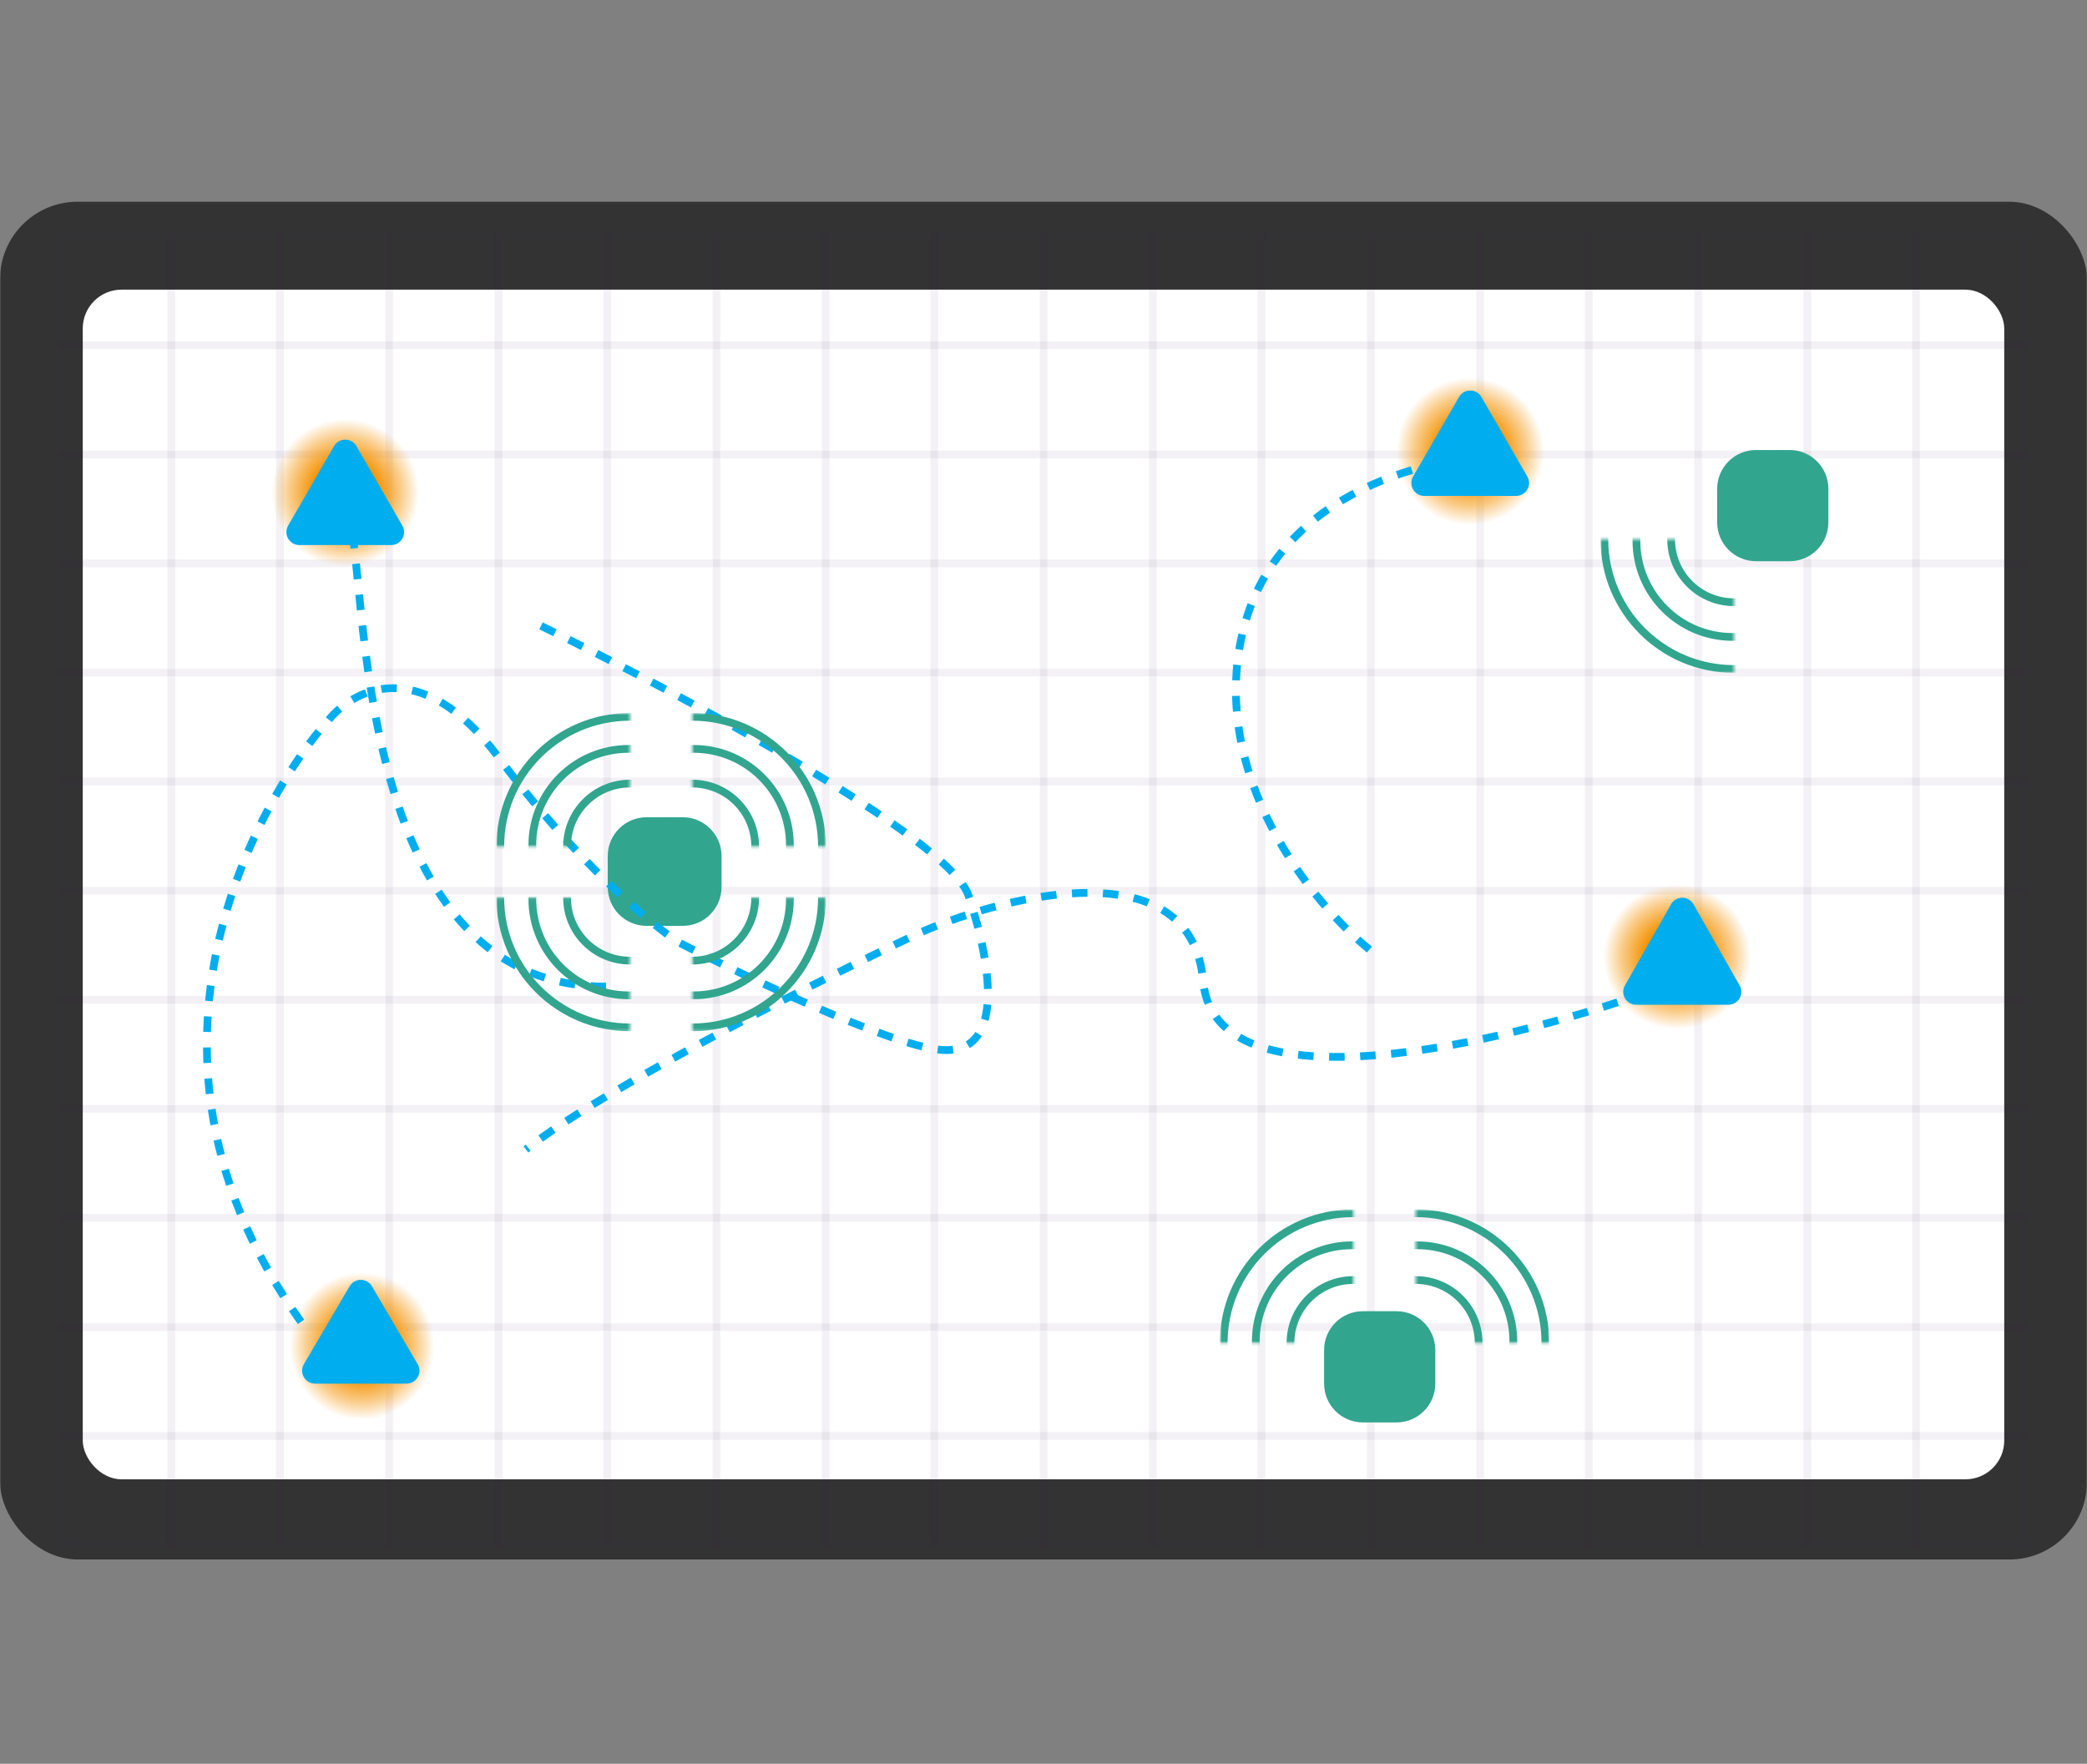 <svg width="807" height="682" viewBox="0 0 807 682" fill="none" xmlns="http://www.w3.org/2000/svg">
<rect x="0" y="0" width="807" height="682" fill="#808080" stroke="none"/>
<mask id="mask0_9_3081" style="mask-type:alpha" maskUnits="userSpaceOnUse" x="0" y="0" width="807" height="682">
<rect width="807" height="682" fill="#D9D9D9"/>
</mask>
<g mask="url(#mask0_9_3081)">
<rect y="78" width="807" height="525" rx="30" fill="#333333"/>
<rect x="32" y="112" width="743" height="460" rx="15" fill="white"/>
<rect x="24.101" y="513.233" width="42.127" height="42.016" stroke="#32004B" stroke-opacity="0.03" stroke-width="3"/>
<rect x="66.228" y="513.233" width="42.016" height="42.016" stroke="#32004B" stroke-opacity="0.03" stroke-width="3"/>
<rect x="108.243" y="513.233" width="42.127" height="42.016" stroke="#32004B" stroke-opacity="0.03" stroke-width="3"/>
<rect x="24.101" y="555.248" width="42.127" height="42.127" stroke="#32004B" stroke-opacity="0.03" stroke-width="3"/>
<rect x="66.228" y="555.248" width="42.016" height="42.127" stroke="#32004B" stroke-opacity="0.03" stroke-width="3"/>
<rect x="108.243" y="555.248" width="42.127" height="42.127" stroke="#32004B" stroke-opacity="0.03" stroke-width="3"/>
<rect x="24.101" y="428.88" width="42.127" height="42.016" stroke="#32004B" stroke-opacity="0.03" stroke-width="3"/>
<rect x="66.228" y="428.88" width="42.016" height="42.016" stroke="#32004B" stroke-opacity="0.03" stroke-width="3"/>
<rect x="108.243" y="428.88" width="42.127" height="42.016" stroke="#32004B" stroke-opacity="0.03" stroke-width="3"/>
<rect x="24.101" y="470.896" width="42.127" height="42.127" stroke="#32004B" stroke-opacity="0.03" stroke-width="3"/>
<rect x="66.228" y="470.896" width="42.016" height="42.127" stroke="#32004B" stroke-opacity="0.03" stroke-width="3"/>
<rect x="108.243" y="470.896" width="42.127" height="42.127" stroke="#32004B" stroke-opacity="0.03" stroke-width="3"/>
<rect x="24.101" y="344.527" width="42.127" height="42.016" stroke="#32004B" stroke-opacity="0.03" stroke-width="3"/>
<rect x="66.228" y="344.527" width="42.016" height="42.016" stroke="#32004B" stroke-opacity="0.03" stroke-width="3"/>
<rect x="108.243" y="344.527" width="42.127" height="42.016" stroke="#32004B" stroke-opacity="0.03" stroke-width="3"/>
<rect x="24.101" y="386.543" width="42.127" height="42.127" stroke="#32004B" stroke-opacity="0.03" stroke-width="3"/>
<rect x="66.228" y="386.543" width="42.016" height="42.127" stroke="#32004B" stroke-opacity="0.03" stroke-width="3"/>
<rect x="108.243" y="386.543" width="42.127" height="42.127" stroke="#32004B" stroke-opacity="0.03" stroke-width="3"/>
<rect x="24.101" y="260.175" width="42.127" height="42.016" stroke="#32004B" stroke-opacity="0.03" stroke-width="3"/>
<rect x="66.228" y="260.175" width="42.016" height="42.016" stroke="#32004B" stroke-opacity="0.03" stroke-width="3"/>
<rect x="108.243" y="260.175" width="42.127" height="42.016" stroke="#32004B" stroke-opacity="0.03" stroke-width="3"/>
<rect x="24.101" y="302.191" width="42.127" height="42.127" stroke="#32004B" stroke-opacity="0.03" stroke-width="3"/>
<rect x="66.228" y="302.191" width="42.016" height="42.127" stroke="#32004B" stroke-opacity="0.03" stroke-width="3"/>
<rect x="108.243" y="302.191" width="42.127" height="42.127" stroke="#32004B" stroke-opacity="0.03" stroke-width="3"/>
<rect x="24.101" y="175.823" width="42.127" height="42.016" stroke="#32004B" stroke-opacity="0.03" stroke-width="3"/>
<rect x="66.228" y="175.823" width="42.016" height="42.016" stroke="#32004B" stroke-opacity="0.03" stroke-width="3"/>
<rect x="108.243" y="175.823" width="42.127" height="42.016" stroke="#32004B" stroke-opacity="0.03" stroke-width="3"/>
<rect x="24.101" y="217.838" width="42.127" height="42.127" stroke="#32004B" stroke-opacity="0.03" stroke-width="3"/>
<rect x="66.228" y="217.838" width="42.016" height="42.127" stroke="#32004B" stroke-opacity="0.03" stroke-width="3"/>
<rect x="108.243" y="217.838" width="42.127" height="42.127" stroke="#32004B" stroke-opacity="0.03" stroke-width="3"/>
<rect x="24.101" y="91.47" width="42.127" height="42.016" stroke="#32004B" stroke-opacity="0.03" stroke-width="3"/>
<rect x="66.228" y="91.47" width="42.016" height="42.016" stroke="#32004B" stroke-opacity="0.03" stroke-width="3"/>
<rect x="108.243" y="91.47" width="42.127" height="42.016" stroke="#32004B" stroke-opacity="0.03" stroke-width="3"/>
<rect x="24.101" y="133.486" width="42.127" height="42.127" stroke="#32004B" stroke-opacity="0.03" stroke-width="3"/>
<rect x="66.228" y="133.486" width="42.016" height="42.127" stroke="#32004B" stroke-opacity="0.03" stroke-width="3"/>
<rect x="108.243" y="133.486" width="42.127" height="42.127" stroke="#32004B" stroke-opacity="0.03" stroke-width="3"/>
<rect x="150.63" y="513.233" width="42.127" height="42.016" stroke="#32004B" stroke-opacity="0.03" stroke-width="3"/>
<rect x="192.757" y="513.233" width="42.016" height="42.016" stroke="#32004B" stroke-opacity="0.03" stroke-width="3"/>
<rect x="234.772" y="513.233" width="42.127" height="42.016" stroke="#32004B" stroke-opacity="0.03" stroke-width="3"/>
<rect x="150.63" y="555.248" width="42.127" height="42.127" stroke="#32004B" stroke-opacity="0.03" stroke-width="3"/>
<rect x="192.757" y="555.248" width="42.016" height="42.127" stroke="#32004B" stroke-opacity="0.03" stroke-width="3"/>
<rect x="234.772" y="555.248" width="42.127" height="42.127" stroke="#32004B" stroke-opacity="0.03" stroke-width="3"/>
<rect x="150.63" y="428.88" width="42.127" height="42.016" stroke="#32004B" stroke-opacity="0.03" stroke-width="3"/>
<rect x="192.757" y="428.88" width="42.016" height="42.016" stroke="#32004B" stroke-opacity="0.03" stroke-width="3"/>
<rect x="234.772" y="428.88" width="42.127" height="42.016" stroke="#32004B" stroke-opacity="0.03" stroke-width="3"/>
<rect x="150.63" y="470.896" width="42.127" height="42.127" stroke="#32004B" stroke-opacity="0.03" stroke-width="3"/>
<rect x="192.757" y="470.896" width="42.016" height="42.127" stroke="#32004B" stroke-opacity="0.03" stroke-width="3"/>
<rect x="234.772" y="470.896" width="42.127" height="42.127" stroke="#32004B" stroke-opacity="0.03" stroke-width="3"/>
<rect x="150.63" y="344.527" width="42.127" height="42.016" stroke="#32004B" stroke-opacity="0.03" stroke-width="3"/>
<rect x="192.757" y="344.527" width="42.016" height="42.016" stroke="#32004B" stroke-opacity="0.03" stroke-width="3"/>
<rect x="234.772" y="344.527" width="42.127" height="42.016" stroke="#32004B" stroke-opacity="0.03" stroke-width="3"/>
<rect x="150.63" y="386.543" width="42.127" height="42.127" stroke="#32004B" stroke-opacity="0.03" stroke-width="3"/>
<rect x="192.757" y="386.543" width="42.016" height="42.127" stroke="#32004B" stroke-opacity="0.03" stroke-width="3"/>
<rect x="234.772" y="386.543" width="42.127" height="42.127" stroke="#32004B" stroke-opacity="0.03" stroke-width="3"/>
<rect x="150.63" y="260.175" width="42.127" height="42.016" stroke="#32004B" stroke-opacity="0.03" stroke-width="3"/>
<rect x="192.757" y="260.175" width="42.016" height="42.016" stroke="#32004B" stroke-opacity="0.03" stroke-width="3"/>
<rect x="234.772" y="260.175" width="42.127" height="42.016" stroke="#32004B" stroke-opacity="0.03" stroke-width="3"/>
<rect x="150.63" y="302.191" width="42.127" height="42.127" stroke="#32004B" stroke-opacity="0.03" stroke-width="3"/>
<rect x="192.757" y="302.191" width="42.016" height="42.127" stroke="#32004B" stroke-opacity="0.03" stroke-width="3"/>
<rect x="234.772" y="302.191" width="42.127" height="42.127" stroke="#32004B" stroke-opacity="0.03" stroke-width="3"/>
<rect x="150.63" y="175.823" width="42.127" height="42.016" stroke="#32004B" stroke-opacity="0.03" stroke-width="3"/>
<rect x="192.757" y="175.823" width="42.016" height="42.016" stroke="#32004B" stroke-opacity="0.03" stroke-width="3"/>
<rect x="234.772" y="175.823" width="42.127" height="42.016" stroke="#32004B" stroke-opacity="0.03" stroke-width="3"/>
<rect x="150.63" y="217.838" width="42.127" height="42.127" stroke="#32004B" stroke-opacity="0.03" stroke-width="3"/>
<rect x="192.757" y="217.838" width="42.016" height="42.127" stroke="#32004B" stroke-opacity="0.03" stroke-width="3"/>
<rect x="234.772" y="217.838" width="42.127" height="42.127" stroke="#32004B" stroke-opacity="0.03" stroke-width="3"/>
<rect x="150.63" y="91.47" width="42.127" height="42.016" stroke="#32004B" stroke-opacity="0.03" stroke-width="3"/>
<rect x="192.757" y="91.47" width="42.016" height="42.016" stroke="#32004B" stroke-opacity="0.03" stroke-width="3"/>
<rect x="234.772" y="91.47" width="42.127" height="42.016" stroke="#32004B" stroke-opacity="0.03" stroke-width="3"/>
<rect x="150.63" y="133.486" width="42.127" height="42.127" stroke="#32004B" stroke-opacity="0.03" stroke-width="3"/>
<rect x="192.757" y="133.486" width="42.016" height="42.127" stroke="#32004B" stroke-opacity="0.03" stroke-width="3"/>
<rect x="234.772" y="133.486" width="42.127" height="42.127" stroke="#32004B" stroke-opacity="0.03" stroke-width="3"/>
<rect x="277.158" y="513.233" width="42.127" height="42.016" stroke="#32004B" stroke-opacity="0.03" stroke-width="3"/>
<rect x="319.285" y="513.233" width="42.016" height="42.016" stroke="#32004B" stroke-opacity="0.03" stroke-width="3"/>
<rect x="361.301" y="513.233" width="42.127" height="42.016" stroke="#32004B" stroke-opacity="0.03" stroke-width="3"/>
<rect x="277.158" y="555.248" width="42.127" height="42.127" stroke="#32004B" stroke-opacity="0.03" stroke-width="3"/>
<rect x="319.285" y="555.248" width="42.016" height="42.127" stroke="#32004B" stroke-opacity="0.03" stroke-width="3"/>
<rect x="361.301" y="555.248" width="42.127" height="42.127" stroke="#32004B" stroke-opacity="0.03" stroke-width="3"/>
<rect x="277.158" y="428.88" width="42.127" height="42.016" stroke="#32004B" stroke-opacity="0.03" stroke-width="3"/>
<rect x="319.285" y="428.88" width="42.016" height="42.016" stroke="#32004B" stroke-opacity="0.03" stroke-width="3"/>
<rect x="361.301" y="428.88" width="42.127" height="42.016" stroke="#32004B" stroke-opacity="0.03" stroke-width="3"/>
<rect x="277.158" y="470.896" width="42.127" height="42.127" stroke="#32004B" stroke-opacity="0.03" stroke-width="3"/>
<rect x="319.285" y="470.896" width="42.016" height="42.127" stroke="#32004B" stroke-opacity="0.03" stroke-width="3"/>
<rect x="361.301" y="470.896" width="42.127" height="42.127" stroke="#32004B" stroke-opacity="0.03" stroke-width="3"/>
<rect x="277.158" y="344.527" width="42.127" height="42.016" stroke="#32004B" stroke-opacity="0.03" stroke-width="3"/>
<rect x="319.285" y="344.527" width="42.016" height="42.016" stroke="#32004B" stroke-opacity="0.03" stroke-width="3"/>
<rect x="361.301" y="344.527" width="42.127" height="42.016" stroke="#32004B" stroke-opacity="0.03" stroke-width="3"/>
<rect x="277.158" y="386.543" width="42.127" height="42.127" stroke="#32004B" stroke-opacity="0.03" stroke-width="3"/>
<rect x="319.285" y="386.543" width="42.016" height="42.127" stroke="#32004B" stroke-opacity="0.03" stroke-width="3"/>
<rect x="361.301" y="386.543" width="42.127" height="42.127" stroke="#32004B" stroke-opacity="0.03" stroke-width="3"/>
<rect x="277.158" y="260.175" width="42.127" height="42.016" stroke="#32004B" stroke-opacity="0.03" stroke-width="3"/>
<rect x="319.285" y="260.175" width="42.016" height="42.016" stroke="#32004B" stroke-opacity="0.03" stroke-width="3"/>
<rect x="361.301" y="260.175" width="42.127" height="42.016" stroke="#32004B" stroke-opacity="0.03" stroke-width="3"/>
<rect x="277.158" y="302.191" width="42.127" height="42.127" stroke="#32004B" stroke-opacity="0.03" stroke-width="3"/>
<rect x="319.285" y="302.191" width="42.016" height="42.127" stroke="#32004B" stroke-opacity="0.03" stroke-width="3"/>
<rect x="361.301" y="302.191" width="42.127" height="42.127" stroke="#32004B" stroke-opacity="0.03" stroke-width="3"/>
<rect x="277.158" y="175.823" width="42.127" height="42.016" stroke="#32004B" stroke-opacity="0.03" stroke-width="3"/>
<rect x="319.285" y="175.823" width="42.016" height="42.016" stroke="#32004B" stroke-opacity="0.03" stroke-width="3"/>
<rect x="361.301" y="175.823" width="42.127" height="42.016" stroke="#32004B" stroke-opacity="0.03" stroke-width="3"/>
<rect x="277.158" y="217.838" width="42.127" height="42.127" stroke="#32004B" stroke-opacity="0.03" stroke-width="3"/>
<rect x="319.285" y="217.838" width="42.016" height="42.127" stroke="#32004B" stroke-opacity="0.03" stroke-width="3"/>
<rect x="361.301" y="217.838" width="42.127" height="42.127" stroke="#32004B" stroke-opacity="0.03" stroke-width="3"/>
<rect x="277.158" y="91.47" width="42.127" height="42.016" stroke="#32004B" stroke-opacity="0.03" stroke-width="3"/>
<rect x="319.285" y="91.47" width="42.016" height="42.016" stroke="#32004B" stroke-opacity="0.03" stroke-width="3"/>
<rect x="361.301" y="91.47" width="42.127" height="42.016" stroke="#32004B" stroke-opacity="0.03" stroke-width="3"/>
<rect x="277.158" y="133.486" width="42.127" height="42.127" stroke="#32004B" stroke-opacity="0.03" stroke-width="3"/>
<rect x="319.285" y="133.486" width="42.016" height="42.127" stroke="#32004B" stroke-opacity="0.03" stroke-width="3"/>
<rect x="361.301" y="133.486" width="42.127" height="42.127" stroke="#32004B" stroke-opacity="0.03" stroke-width="3"/>
<rect x="403.687" y="513.233" width="42.127" height="42.016" stroke="#32004B" stroke-opacity="0.03" stroke-width="3"/>
<rect x="445.814" y="513.233" width="42.016" height="42.016" stroke="#32004B" stroke-opacity="0.03" stroke-width="3"/>
<rect x="487.83" y="513.233" width="42.127" height="42.016" stroke="#32004B" stroke-opacity="0.03" stroke-width="3"/>
<rect x="403.687" y="555.248" width="42.127" height="42.127" stroke="#32004B" stroke-opacity="0.03" stroke-width="3"/>
<rect x="445.814" y="555.248" width="42.016" height="42.127" stroke="#32004B" stroke-opacity="0.03" stroke-width="3"/>
<rect x="487.83" y="555.248" width="42.127" height="42.127" stroke="#32004B" stroke-opacity="0.03" stroke-width="3"/>
<rect x="403.687" y="428.88" width="42.127" height="42.016" stroke="#32004B" stroke-opacity="0.03" stroke-width="3"/>
<rect x="445.814" y="428.88" width="42.016" height="42.016" stroke="#32004B" stroke-opacity="0.03" stroke-width="3"/>
<rect x="487.83" y="428.88" width="42.127" height="42.016" stroke="#32004B" stroke-opacity="0.03" stroke-width="3"/>
<rect x="403.687" y="470.896" width="42.127" height="42.127" stroke="#32004B" stroke-opacity="0.03" stroke-width="3"/>
<rect x="445.814" y="470.896" width="42.016" height="42.127" stroke="#32004B" stroke-opacity="0.03" stroke-width="3"/>
<rect x="487.83" y="470.896" width="42.127" height="42.127" stroke="#32004B" stroke-opacity="0.03" stroke-width="3"/>
<rect x="403.687" y="344.527" width="42.127" height="42.016" stroke="#32004B" stroke-opacity="0.03" stroke-width="3"/>
<rect x="445.814" y="344.527" width="42.016" height="42.016" stroke="#32004B" stroke-opacity="0.03" stroke-width="3"/>
<rect x="487.83" y="344.527" width="42.127" height="42.016" stroke="#32004B" stroke-opacity="0.03" stroke-width="3"/>
<rect x="403.687" y="386.543" width="42.127" height="42.127" stroke="#32004B" stroke-opacity="0.03" stroke-width="3"/>
<rect x="445.814" y="386.543" width="42.016" height="42.127" stroke="#32004B" stroke-opacity="0.03" stroke-width="3"/>
<rect x="487.83" y="386.543" width="42.127" height="42.127" stroke="#32004B" stroke-opacity="0.03" stroke-width="3"/>
<rect x="403.687" y="260.175" width="42.127" height="42.016" stroke="#32004B" stroke-opacity="0.03" stroke-width="3"/>
<rect x="445.814" y="260.175" width="42.016" height="42.016" stroke="#32004B" stroke-opacity="0.03" stroke-width="3"/>
<rect x="487.83" y="260.175" width="42.127" height="42.016" stroke="#32004B" stroke-opacity="0.03" stroke-width="3"/>
<rect x="403.687" y="302.191" width="42.127" height="42.127" stroke="#32004B" stroke-opacity="0.03" stroke-width="3"/>
<rect x="445.814" y="302.191" width="42.016" height="42.127" stroke="#32004B" stroke-opacity="0.03" stroke-width="3"/>
<rect x="487.83" y="302.191" width="42.127" height="42.127" stroke="#32004B" stroke-opacity="0.03" stroke-width="3"/>
<rect x="403.687" y="175.823" width="42.127" height="42.016" stroke="#32004B" stroke-opacity="0.03" stroke-width="3"/>
<rect x="445.814" y="175.823" width="42.016" height="42.016" stroke="#32004B" stroke-opacity="0.03" stroke-width="3"/>
<rect x="487.83" y="175.823" width="42.127" height="42.016" stroke="#32004B" stroke-opacity="0.03" stroke-width="3"/>
<rect x="403.687" y="217.838" width="42.127" height="42.127" stroke="#32004B" stroke-opacity="0.03" stroke-width="3"/>
<rect x="445.814" y="217.838" width="42.016" height="42.127" stroke="#32004B" stroke-opacity="0.03" stroke-width="3"/>
<rect x="487.83" y="217.838" width="42.127" height="42.127" stroke="#32004B" stroke-opacity="0.03" stroke-width="3"/>
<rect x="403.687" y="91.47" width="42.127" height="42.016" stroke="#32004B" stroke-opacity="0.03" stroke-width="3"/>
<rect x="445.814" y="91.47" width="42.016" height="42.016" stroke="#32004B" stroke-opacity="0.03" stroke-width="3"/>
<rect x="487.83" y="91.47" width="42.127" height="42.016" stroke="#32004B" stroke-opacity="0.03" stroke-width="3"/>
<rect x="403.687" y="133.486" width="42.127" height="42.127" stroke="#32004B" stroke-opacity="0.03" stroke-width="3"/>
<rect x="445.814" y="133.486" width="42.016" height="42.127" stroke="#32004B" stroke-opacity="0.03" stroke-width="3"/>
<rect x="487.83" y="133.486" width="42.127" height="42.127" stroke="#32004B" stroke-opacity="0.03" stroke-width="3"/>
<rect x="530.216" y="513.233" width="42.127" height="42.016" stroke="#32004B" stroke-opacity="0.03" stroke-width="3"/>
<rect x="572.343" y="513.233" width="42.016" height="42.016" stroke="#32004B" stroke-opacity="0.03" stroke-width="3"/>
<rect x="614.359" y="513.233" width="42.127" height="42.016" stroke="#32004B" stroke-opacity="0.03" stroke-width="3"/>
<rect x="530.216" y="555.248" width="42.127" height="42.127" stroke="#32004B" stroke-opacity="0.03" stroke-width="3"/>
<rect x="572.343" y="555.248" width="42.016" height="42.127" stroke="#32004B" stroke-opacity="0.03" stroke-width="3"/>
<rect x="614.359" y="555.248" width="42.127" height="42.127" stroke="#32004B" stroke-opacity="0.03" stroke-width="3"/>
<rect x="530.216" y="428.88" width="42.127" height="42.016" stroke="#32004B" stroke-opacity="0.03" stroke-width="3"/>
<rect x="572.343" y="428.88" width="42.016" height="42.016" stroke="#32004B" stroke-opacity="0.03" stroke-width="3"/>
<rect x="614.359" y="428.88" width="42.127" height="42.016" stroke="#32004B" stroke-opacity="0.03" stroke-width="3"/>
<rect x="530.216" y="470.896" width="42.127" height="42.127" stroke="#32004B" stroke-opacity="0.03" stroke-width="3"/>
<rect x="572.343" y="470.896" width="42.016" height="42.127" stroke="#32004B" stroke-opacity="0.03" stroke-width="3"/>
<rect x="614.359" y="470.896" width="42.127" height="42.127" stroke="#32004B" stroke-opacity="0.03" stroke-width="3"/>
<rect x="530.216" y="344.527" width="42.127" height="42.016" stroke="#32004B" stroke-opacity="0.03" stroke-width="3"/>
<rect x="572.343" y="344.527" width="42.016" height="42.016" stroke="#32004B" stroke-opacity="0.03" stroke-width="3"/>
<rect x="614.359" y="344.527" width="42.127" height="42.016" stroke="#32004B" stroke-opacity="0.03" stroke-width="3"/>
<rect x="530.216" y="386.543" width="42.127" height="42.127" stroke="#32004B" stroke-opacity="0.03" stroke-width="3"/>
<rect x="572.343" y="386.543" width="42.016" height="42.127" stroke="#32004B" stroke-opacity="0.03" stroke-width="3"/>
<rect x="614.359" y="386.543" width="42.127" height="42.127" stroke="#32004B" stroke-opacity="0.03" stroke-width="3"/>
<rect x="530.216" y="260.175" width="42.127" height="42.016" stroke="#32004B" stroke-opacity="0.03" stroke-width="3"/>
<rect x="572.343" y="260.175" width="42.016" height="42.016" stroke="#32004B" stroke-opacity="0.03" stroke-width="3"/>
<rect x="614.359" y="260.175" width="42.127" height="42.016" stroke="#32004B" stroke-opacity="0.03" stroke-width="3"/>
<rect x="530.216" y="302.191" width="42.127" height="42.127" stroke="#32004B" stroke-opacity="0.03" stroke-width="3"/>
<rect x="572.343" y="302.191" width="42.016" height="42.127" stroke="#32004B" stroke-opacity="0.03" stroke-width="3"/>
<rect x="614.359" y="302.191" width="42.127" height="42.127" stroke="#32004B" stroke-opacity="0.03" stroke-width="3"/>
<rect x="530.216" y="175.823" width="42.127" height="42.016" stroke="#32004B" stroke-opacity="0.03" stroke-width="3"/>
<rect x="572.343" y="175.823" width="42.016" height="42.016" stroke="#32004B" stroke-opacity="0.03" stroke-width="3"/>
<rect x="614.359" y="175.823" width="42.127" height="42.016" stroke="#32004B" stroke-opacity="0.03" stroke-width="3"/>
<rect x="530.216" y="217.838" width="42.127" height="42.127" stroke="#32004B" stroke-opacity="0.03" stroke-width="3"/>
<rect x="572.343" y="217.838" width="42.016" height="42.127" stroke="#32004B" stroke-opacity="0.03" stroke-width="3"/>
<rect x="614.359" y="217.838" width="42.127" height="42.127" stroke="#32004B" stroke-opacity="0.03" stroke-width="3"/>
<rect x="530.216" y="91.47" width="42.127" height="42.016" stroke="#32004B" stroke-opacity="0.03" stroke-width="3"/>
<rect x="572.343" y="91.47" width="42.016" height="42.016" stroke="#32004B" stroke-opacity="0.03" stroke-width="3"/>
<rect x="614.359" y="91.47" width="42.127" height="42.016" stroke="#32004B" stroke-opacity="0.03" stroke-width="3"/>
<rect x="530.216" y="133.486" width="42.127" height="42.127" stroke="#32004B" stroke-opacity="0.03" stroke-width="3"/>
<rect x="572.343" y="133.486" width="42.016" height="42.127" stroke="#32004B" stroke-opacity="0.03" stroke-width="3"/>
<rect x="614.359" y="133.486" width="42.127" height="42.127" stroke="#32004B" stroke-opacity="0.03" stroke-width="3"/>
<rect x="656.745" y="513.233" width="42.127" height="42.016" stroke="#32004B" stroke-opacity="0.03" stroke-width="3"/>
<rect x="698.872" y="513.233" width="42.016" height="42.016" stroke="#32004B" stroke-opacity="0.03" stroke-width="3"/>
<rect x="740.887" y="513.233" width="42.127" height="42.016" stroke="#32004B" stroke-opacity="0.03" stroke-width="3"/>
<rect x="656.745" y="555.248" width="42.127" height="42.127" stroke="#32004B" stroke-opacity="0.03" stroke-width="3"/>
<rect x="698.872" y="555.248" width="42.016" height="42.127" stroke="#32004B" stroke-opacity="0.03" stroke-width="3"/>
<rect x="740.887" y="555.248" width="42.127" height="42.127" stroke="#32004B" stroke-opacity="0.03" stroke-width="3"/>
<rect x="656.745" y="428.88" width="42.127" height="42.016" stroke="#32004B" stroke-opacity="0.03" stroke-width="3"/>
<rect x="698.872" y="428.88" width="42.016" height="42.016" stroke="#32004B" stroke-opacity="0.03" stroke-width="3"/>
<rect x="740.887" y="428.88" width="42.127" height="42.016" stroke="#32004B" stroke-opacity="0.03" stroke-width="3"/>
<rect x="656.745" y="470.896" width="42.127" height="42.127" stroke="#32004B" stroke-opacity="0.03" stroke-width="3"/>
<rect x="698.872" y="470.896" width="42.016" height="42.127" stroke="#32004B" stroke-opacity="0.03" stroke-width="3"/>
<rect x="740.887" y="470.896" width="42.127" height="42.127" stroke="#32004B" stroke-opacity="0.03" stroke-width="3"/>
<rect x="656.745" y="344.527" width="42.127" height="42.016" stroke="#32004B" stroke-opacity="0.03" stroke-width="3"/>
<rect x="698.872" y="344.527" width="42.016" height="42.016" stroke="#32004B" stroke-opacity="0.03" stroke-width="3"/>
<rect x="740.887" y="344.527" width="42.127" height="42.016" stroke="#32004B" stroke-opacity="0.03" stroke-width="3"/>
<rect x="656.745" y="386.543" width="42.127" height="42.127" stroke="#32004B" stroke-opacity="0.03" stroke-width="3"/>
<rect x="698.872" y="386.543" width="42.016" height="42.127" stroke="#32004B" stroke-opacity="0.03" stroke-width="3"/>
<rect x="740.887" y="386.543" width="42.127" height="42.127" stroke="#32004B" stroke-opacity="0.03" stroke-width="3"/>
<rect x="656.745" y="260.175" width="42.127" height="42.016" stroke="#32004B" stroke-opacity="0.03" stroke-width="3"/>
<rect x="698.872" y="260.175" width="42.016" height="42.016" stroke="#32004B" stroke-opacity="0.03" stroke-width="3"/>
<rect x="740.887" y="260.175" width="42.127" height="42.016" stroke="#32004B" stroke-opacity="0.03" stroke-width="3"/>
<rect x="656.745" y="302.191" width="42.127" height="42.127" stroke="#32004B" stroke-opacity="0.03" stroke-width="3"/>
<rect x="698.872" y="302.191" width="42.016" height="42.127" stroke="#32004B" stroke-opacity="0.03" stroke-width="3"/>
<rect x="740.887" y="302.191" width="42.127" height="42.127" stroke="#32004B" stroke-opacity="0.03" stroke-width="3"/>
<rect x="656.745" y="175.823" width="42.127" height="42.016" stroke="#32004B" stroke-opacity="0.03" stroke-width="3"/>
<rect x="698.872" y="175.823" width="42.016" height="42.016" stroke="#32004B" stroke-opacity="0.03" stroke-width="3"/>
<rect x="740.887" y="175.823" width="42.127" height="42.016" stroke="#32004B" stroke-opacity="0.03" stroke-width="3"/>
<rect x="656.745" y="217.838" width="42.127" height="42.127" stroke="#32004B" stroke-opacity="0.03" stroke-width="3"/>
<rect x="698.872" y="217.838" width="42.016" height="42.127" stroke="#32004B" stroke-opacity="0.03" stroke-width="3"/>
<rect x="740.887" y="217.838" width="42.127" height="42.127" stroke="#32004B" stroke-opacity="0.03" stroke-width="3"/>
<rect x="656.745" y="91.47" width="42.127" height="42.016" stroke="#32004B" stroke-opacity="0.03" stroke-width="3"/>
<rect x="698.872" y="91.47" width="42.016" height="42.016" stroke="#32004B" stroke-opacity="0.03" stroke-width="3"/>
<rect x="740.887" y="91.47" width="42.127" height="42.016" stroke="#32004B" stroke-opacity="0.03" stroke-width="3"/>
<rect x="656.745" y="133.486" width="42.127" height="42.127" stroke="#32004B" stroke-opacity="0.03" stroke-width="3"/>
<rect x="698.872" y="133.486" width="42.016" height="42.127" stroke="#32004B" stroke-opacity="0.03" stroke-width="3"/>
<rect x="740.887" y="133.486" width="42.127" height="42.127" stroke="#32004B" stroke-opacity="0.03" stroke-width="3"/>
<path d="M512 522C512 513.716 518.716 507 527 507H540C548.284 507 555 513.716 555 522V535C555 543.284 548.284 550 540 550H527C518.716 550 512 543.284 512 535V522Z" fill="#32A58F"/>
<path d="M235 331C235 322.716 241.716 316 250 316H264C272.284 316 279 322.716 279 331V343C279 351.284 272.284 358 264 358H250C241.716 358 235 351.284 235 343V331Z" fill="#32A58F"/>
<path d="M664 189C664 180.716 670.716 174 679 174H692C700.284 174 707 180.716 707 189V202C707 210.284 700.284 217 692 217H679C670.716 217 664 210.284 664 202V189Z" fill="#32A58F"/>
<circle cx="133.5" cy="190.5" r="28.5" fill="url(#paint0_radial_9_3081)"/>
<circle cx="568.5" cy="174.5" r="28.5" fill="url(#paint1_radial_9_3081)"/>
<ellipse cx="648.5" cy="370" rx="28.5" ry="28" fill="url(#paint2_radial_9_3081)"/>
<ellipse cx="140" cy="520.5" rx="28" ry="28.5" fill="url(#paint3_radial_9_3081)"/>
<path d="M564.17 153.5C566.094 150.167 570.906 150.167 572.83 153.5L590.584 184.25C592.508 187.583 590.103 191.75 586.254 191.75H550.746C546.897 191.75 544.492 187.583 546.416 184.25L564.17 153.5Z" fill="#00AEEF"/>
<path d="M529.522 367.144C507.682 349.485 467.301 300.25 480.492 244.58C493.684 188.911 555.436 175.693 584.664 176.043" stroke="#00AEEF" stroke-width="3" stroke-dasharray="6 6"/>
<path d="M234.345 381.492C135.001 381.492 142.344 221.011 135.001 200.784" stroke="#00AEEF" stroke-width="3" stroke-dasharray="6 6"/>
<path d="M209.189 242C261.151 267.304 366.968 323.604 374.547 346.377C384.021 374.843 388.327 408.486 363.351 405.898C343.37 403.827 287.849 377.431 262.586 364.492C251.964 357.591 223.141 333.61 192.826 292.895C162.51 252.179 135.984 266.728 126.511 279.093C115.889 290.019 33.497 396.409 117.037 512" stroke="#00AEEF" stroke-width="3" stroke-dasharray="6 6"/>
<path d="M135.188 497.346C137.12 494.054 141.88 494.054 143.812 497.346L161.493 527.469C163.45 530.802 161.046 535 157.181 535H121.819C117.954 535 115.55 530.802 117.507 527.469L135.188 497.346Z" fill="#00AEEF"/>
<path d="M129.17 172.5C131.094 169.167 135.906 169.167 137.83 172.5L155.584 203.25C157.508 206.583 155.103 210.75 151.254 210.75H115.746C111.897 210.75 109.492 206.583 111.416 203.25L129.17 172.5Z" fill="#00AEEF"/>
<path d="M646.152 349.654C648.069 346.28 652.931 346.28 654.848 349.654L672.671 381.03C674.564 384.364 672.157 388.5 668.323 388.5H632.677C628.843 388.5 626.436 384.364 628.329 381.03L646.152 349.654Z" fill="#00AEEF"/>
<path d="M636.854 383.667C581.519 403.446 469.727 430.282 465.235 379.395C460.744 328.508 390.718 345.52 356.267 360.388C317.987 378.448 233.815 420.545 203.367 444.448" stroke="#00AEEF" stroke-width="3" stroke-dasharray="6 6"/>
<mask id="mask1_9_3081" style="mask-type:alpha" maskUnits="userSpaceOnUse" x="471" y="467" width="53" height="53">
<path d="M523.33 519.258H471.686V467.613H523.33V519.258Z" fill="white"/>
</mask>
<g mask="url(#mask1_9_3081)">
<circle cx="523.33" cy="519.258" r="50.144" transform="rotate(180 523.33 519.258)" stroke="#32A58F" stroke-width="3"/>
<circle cx="522.813" cy="518.741" r="37.233" transform="rotate(180 522.813 518.741)" stroke="#32A58F" stroke-width="3"/>
<circle cx="523.33" cy="519.258" r="24.322" transform="rotate(180 523.33 519.258)" stroke="#32A58F" stroke-width="3"/>
</g>
<mask id="mask2_9_3081" style="mask-type:alpha" maskUnits="userSpaceOnUse" x="547" y="467" width="53" height="53">
<path d="M547.431 519.258H599.075V467.613H547.431V519.258Z" fill="white"/>
</mask>
<g mask="url(#mask2_9_3081)">
<circle cx="51.644" cy="51.644" r="50.144" transform="matrix(1 0 0 -1 495.786 570.902)" stroke="#32A58F" stroke-width="3"/>
<circle cx="38.733" cy="38.733" r="37.233" transform="matrix(1 0 0 -1 509.214 557.475)" stroke="#32A58F" stroke-width="3"/>
<circle cx="25.822" cy="25.822" r="24.322" transform="matrix(1 0 0 -1 521.609 545.08)" stroke="#32A58F" stroke-width="3"/>
</g>
<mask id="mask3_9_3081" style="mask-type:alpha" maskUnits="userSpaceOnUse" x="191" y="275" width="53" height="53">
<path d="M243.589 327.313H191.945V275.669H243.589V327.313Z" fill="white"/>
</mask>
<g mask="url(#mask3_9_3081)">
<circle cx="243.589" cy="327.313" r="50.144" transform="rotate(180 243.589 327.313)" stroke="#32A58F" stroke-width="3"/>
<circle cx="243.073" cy="326.796" r="37.233" transform="rotate(180 243.073 326.796)" stroke="#32A58F" stroke-width="3"/>
<circle cx="243.589" cy="327.313" r="24.322" transform="rotate(180 243.589 327.313)" stroke="#32A58F" stroke-width="3"/>
</g>
<mask id="mask4_9_3081" style="mask-type:alpha" maskUnits="userSpaceOnUse" x="267" y="275" width="53" height="53">
<path d="M267.69 327.313H319.335V275.669H267.69V327.313Z" fill="white"/>
</mask>
<g mask="url(#mask4_9_3081)">
<circle cx="51.644" cy="51.644" r="50.144" transform="matrix(1 0 0 -1 216.046 378.958)" stroke="#32A58F" stroke-width="3"/>
<circle cx="38.733" cy="38.733" r="37.233" transform="matrix(1 0 0 -1 229.474 365.53)" stroke="#32A58F" stroke-width="3"/>
<circle cx="25.822" cy="25.822" r="24.322" transform="matrix(1 0 0 -1 241.868 353.135)" stroke="#32A58F" stroke-width="3"/>
</g>
<mask id="mask5_9_3081" style="mask-type:alpha" maskUnits="userSpaceOnUse" x="191" y="347" width="53" height="52">
<path d="M243.589 347.11H191.945V398.754H243.589V347.11Z" fill="white"/>
</mask>
<g mask="url(#mask5_9_3081)">
<circle cx="51.644" cy="51.644" r="50.144" transform="matrix(-1 0 0 1 295.234 295.466)" stroke="#32A58F" stroke-width="3"/>
<circle cx="38.733" cy="38.733" r="37.233" transform="matrix(-1 0 0 1 281.806 308.893)" stroke="#32A58F" stroke-width="3"/>
<circle cx="25.822" cy="25.822" r="24.322" transform="matrix(-1 0 0 1 269.411 321.288)" stroke="#32A58F" stroke-width="3"/>
</g>
<mask id="mask6_9_3081" style="mask-type:alpha" maskUnits="userSpaceOnUse" x="267" y="347" width="53" height="52">
<path d="M267.69 347.11H319.335V398.754H267.69V347.11Z" fill="white"/>
</mask>
<g mask="url(#mask6_9_3081)">
<circle cx="267.691" cy="347.11" r="50.144" stroke="#32A58F" stroke-width="3"/>
<circle cx="268.207" cy="347.626" r="37.233" stroke="#32A58F" stroke-width="3"/>
<circle cx="267.69" cy="347.11" r="24.322" stroke="#32A58F" stroke-width="3"/>
</g>
<mask id="mask7_9_3081" style="mask-type:alpha" maskUnits="userSpaceOnUse" x="618" y="208" width="53" height="53">
<path d="M670.517 208.531H618.872V260.175H670.517V208.531Z" fill="white"/>
</mask>
<g mask="url(#mask7_9_3081)">
<circle cx="51.644" cy="51.644" r="50.144" transform="matrix(-1 0 0 1 722.161 156.886)" stroke="#32A58F" stroke-width="3"/>
<circle cx="38.733" cy="38.733" r="37.233" transform="matrix(-1 0 0 1 708.733 170.314)" stroke="#32A58F" stroke-width="3"/>
<circle cx="25.822" cy="25.822" r="24.322" transform="matrix(-1 0 0 1 696.339 182.708)" stroke="#32A58F" stroke-width="3"/>
</g>
</g>
<defs>
<radialGradient id="paint0_radial_9_3081" cx="0" cy="0" r="1" gradientUnits="userSpaceOnUse" gradientTransform="translate(133.5 190.5) rotate(90) scale(28.5)">
<stop offset="0.427" stop-color="#F49100"/>
<stop offset="0.734" stop-color="#F49100" stop-opacity="0.493"/>
<stop offset="0.74" stop-color="#F49100" stop-opacity="0.49"/>
<stop offset="1" stop-color="#F49100" stop-opacity="0"/>
</radialGradient>
<radialGradient id="paint1_radial_9_3081" cx="0" cy="0" r="1" gradientUnits="userSpaceOnUse" gradientTransform="translate(568.5 174.5) rotate(90) scale(28.5)">
<stop offset="0.427" stop-color="#F49100"/>
<stop offset="0.734" stop-color="#F49100" stop-opacity="0.493"/>
<stop offset="0.74" stop-color="#F49100" stop-opacity="0.49"/>
<stop offset="1" stop-color="#F49100" stop-opacity="0"/>
</radialGradient>
<radialGradient id="paint2_radial_9_3081" cx="0" cy="0" r="1" gradientUnits="userSpaceOnUse" gradientTransform="translate(648.5 370) rotate(90) scale(28 28.5)">
<stop offset="0.427" stop-color="#F49100"/>
<stop offset="0.734" stop-color="#F49100" stop-opacity="0.493"/>
<stop offset="0.74" stop-color="#F49100" stop-opacity="0.49"/>
<stop offset="1" stop-color="#F49100" stop-opacity="0"/>
</radialGradient>
<radialGradient id="paint3_radial_9_3081" cx="0" cy="0" r="1" gradientUnits="userSpaceOnUse" gradientTransform="translate(140 520.5) rotate(90) scale(28.5 28)">
<stop offset="0.427" stop-color="#F49100"/>
<stop offset="0.734" stop-color="#F49100" stop-opacity="0.493"/>
<stop offset="0.74" stop-color="#F49100" stop-opacity="0.49"/>
<stop offset="1" stop-color="#F49100" stop-opacity="0"/>
</radialGradient>
</defs>
</svg>
